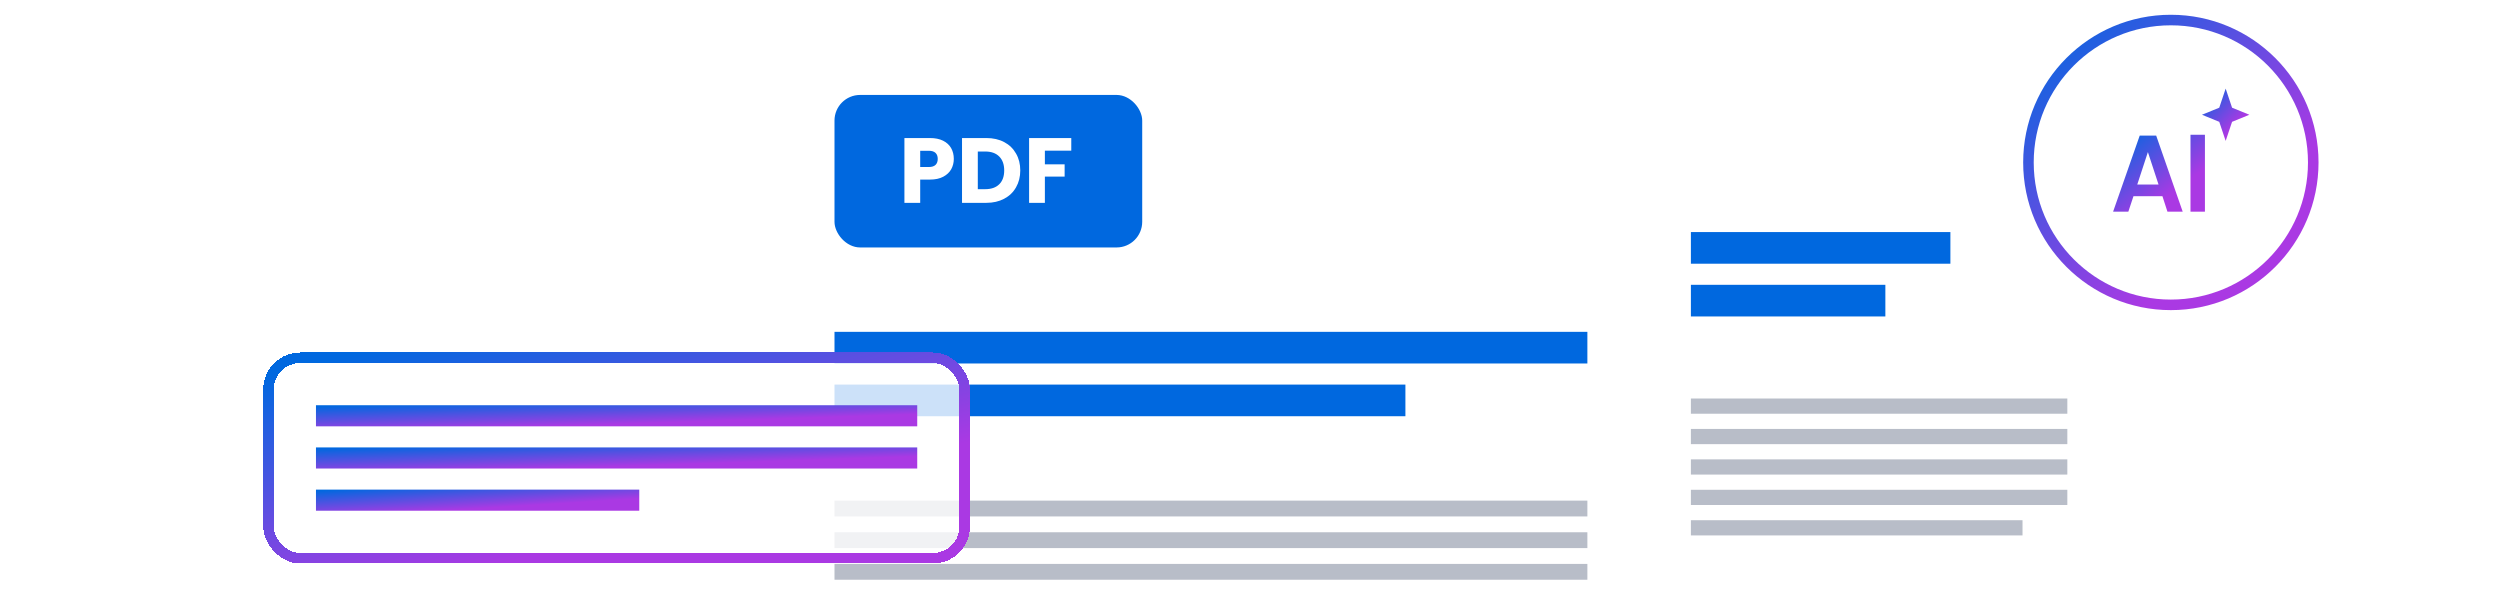 <svg width="474" height="112" viewBox="0 0 474 112" fill="none" xmlns="http://www.w3.org/2000/svg">
<g clip-path="url(#clip0_5867_61945)">
<g filter="url(#filter0_d_5867_61945)">
<rect x="229.593" y="20" width="182" height="148.538" rx="4.862" fill="white"/>
</g>
<rect x="249.221" y="44" width="120.574" height="6" fill="#0068DF"/>
<rect x="249.221" y="54" width="108.244" height="6" fill="#0068DF"/>
<rect x="249.221" y="75.558" width="142.745" height="2.884" fill="#B8BDC8"/>
<rect x="249.221" y="81.326" width="142.745" height="2.884" fill="#B8BDC8"/>
<rect x="249.221" y="87.095" width="142.745" height="2.884" fill="#B8BDC8"/>
<rect x="249.221" y="92.863" width="142.745" height="2.884" fill="#B8BDC8"/>
<rect x="249.221" y="98.632" width="134.249" height="2.884" fill="#B8BDC8"/>
<rect x="249.221" y="104.4" width="54.484" height="2.884" fill="#B8BDC8"/>
<g filter="url(#filter1_d_5867_61945)">
<rect x="138.593" width="182" height="148.538" rx="4.862" fill="white"/>
</g>
<rect x="158.221" y="18" width="58.342" height="28.917" rx="4.862" fill="#0068DF"/>
<path d="M180.841 30.127C180.841 30.839 180.677 31.492 180.351 32.087C180.024 32.671 179.522 33.144 178.845 33.505C178.169 33.867 177.328 34.048 176.325 34.048H174.47V38.459H171.477V26.172H176.325C177.305 26.172 178.134 26.341 178.81 26.679C179.487 27.018 179.995 27.484 180.333 28.079C180.672 28.674 180.841 29.357 180.841 30.127ZM176.097 31.668C176.669 31.668 177.095 31.533 177.375 31.265C177.655 30.997 177.795 30.617 177.795 30.127C177.795 29.637 177.655 29.258 177.375 28.989C177.095 28.721 176.669 28.587 176.097 28.587H174.47V31.668H176.097ZM187.002 26.172C188.297 26.172 189.429 26.428 190.398 26.942C191.366 27.455 192.113 28.179 192.638 29.112C193.175 30.034 193.443 31.102 193.443 32.315C193.443 33.517 193.175 34.585 192.638 35.518C192.113 36.452 191.36 37.175 190.38 37.688C189.412 38.202 188.286 38.459 187.002 38.459H182.399V26.172H187.002ZM186.81 35.868C187.941 35.868 188.822 35.559 189.452 34.941C190.083 34.322 190.398 33.447 190.398 32.315C190.398 31.183 190.083 30.302 189.452 29.672C188.822 29.042 187.941 28.727 186.81 28.727H185.392V35.868H186.81ZM203.114 26.172V28.57H198.109V31.16H201.854V33.488H198.109V38.459H195.116V26.172H203.114Z" fill="white"/>
<rect x="158.221" y="62.917" width="142.745" height="6" fill="#0068DF"/>
<rect x="158.221" y="72.917" width="108.244" height="6" fill="#0068DF"/>
<rect x="158.221" y="94.917" width="142.745" height="3" fill="#B8BDC8"/>
<rect x="158.221" y="100.917" width="142.745" height="3" fill="#B8BDC8"/>
<rect x="158.221" y="106.917" width="142.745" height="3" fill="#B8BDC8"/>
<g filter="url(#filter2_d_5867_61945)">
<circle cx="411.593" cy="28" r="27" fill="white" stroke="url(#paint0_linear_5867_61945)" stroke-width="2"/>
<path d="M409.997 34.4H404.505L403.534 37.333H400.643L405.689 22.915H408.814L413.84 37.333H410.948L409.997 34.4ZM409.26 32.19L407.241 26.034L405.223 32.19H409.26Z" fill="url(#paint1_linear_5867_61945)"/>
<path d="M418.054 22.75V37.333H415.317V22.75H418.054Z" fill="url(#paint2_linear_5867_61945)"/>
<path d="M421.986 14L423.2 17.619L426.479 18.958L423.2 20.297L421.986 23.917L420.772 20.297L417.493 18.958L420.772 17.619L421.986 14Z" fill="url(#paint3_linear_5867_61945)"/>
</g>
<g filter="url(#filter3_d_5867_61945)">
<rect x="51.907" y="67.023" width="130" height="36" rx="5" fill="white" fill-opacity="0.8" shape-rendering="crispEdges"/>
<rect x="50.907" y="66.023" width="132" height="38" rx="6" stroke="url(#paint4_linear_5867_61945)" stroke-width="2" shape-rendering="crispEdges"/>
<rect x="59.907" y="75.023" width="114" height="4" fill="url(#paint5_linear_5867_61945)"/>
<rect x="59.907" y="83.023" width="114" height="4" fill="url(#paint6_linear_5867_61945)"/>
<rect x="59.907" y="91.023" width="61.298" height="4" fill="url(#paint7_linear_5867_61945)"/>
</g>
<g filter="url(#filter4_d_5867_61945)">
<path d="M101.593 54.627C102.148 55.095 102.851 55.35 103.576 55.349C103.956 55.348 104.334 55.279 104.689 55.144L123.005 48.207C123.499 48.045 123.932 47.734 124.242 47.316C124.552 46.899 124.724 46.395 124.735 45.875C124.724 45.355 124.552 44.851 124.242 44.433C123.932 44.016 123.499 43.705 123.005 43.543L104.689 36.606C104.334 36.471 103.956 36.401 103.576 36.401C102.864 36.364 102.166 36.609 101.634 37.084C101.102 37.56 100.779 38.226 100.735 38.938L102.404 44.372L108.038 45.873L102.405 47.38L100.735 52.812C100.738 53.159 100.815 53.501 100.964 53.815C101.112 54.128 101.327 54.405 101.593 54.627Z" fill="white" fill-opacity="0.2" shape-rendering="crispEdges"/>
<path d="M103.576 55.349L103.576 54.849L103.575 54.849L103.576 55.349ZM101.593 54.627L101.915 54.245L101.913 54.243L101.593 54.627ZM100.964 53.815L101.416 53.601H101.416L100.964 53.815ZM100.735 52.812L100.257 52.665L100.235 52.739L100.235 52.815L100.735 52.812ZM102.405 47.38L102.276 46.898L102.009 46.969L101.927 47.234L102.405 47.38ZM102.404 44.372L101.926 44.519L102.007 44.783L102.275 44.855L102.404 44.372ZM100.735 38.938L100.236 38.907L100.231 38.998L100.257 39.084L100.735 38.938ZM101.634 37.084L101.967 37.458L101.634 37.084ZM103.576 36.401L103.55 36.901L103.563 36.901L103.576 36.901L103.576 36.401ZM104.689 36.606L104.511 37.073L104.512 37.073L104.689 36.606ZM123.005 43.543L122.828 44.011L122.839 44.015L122.85 44.018L123.005 43.543ZM124.242 44.433L123.84 44.731V44.731L124.242 44.433ZM124.735 45.875L125.235 45.886L125.235 45.875L125.235 45.864L124.735 45.875ZM124.242 47.316L123.84 47.018V47.018L124.242 47.316ZM123.005 48.207L122.85 47.731L122.839 47.735L122.828 47.739L123.005 48.207ZM104.689 55.144L104.512 54.676L104.511 54.676L104.689 55.144ZM108.038 45.873L108.167 46.356C108.386 46.297 108.538 46.099 108.538 45.873C108.538 45.646 108.386 45.448 108.167 45.39L108.038 45.873ZM103.575 54.849C102.968 54.85 102.38 54.636 101.915 54.245L101.271 55.01C101.916 55.553 102.734 55.85 103.577 55.849L103.575 54.849ZM101.913 54.243C101.702 54.068 101.533 53.849 101.416 53.601L100.511 54.028C100.691 54.407 100.951 54.743 101.273 55.012L101.913 54.243ZM101.416 53.601C101.299 53.353 101.237 53.083 101.235 52.809L100.235 52.815C100.238 53.235 100.332 53.649 100.511 54.028L101.416 53.601ZM101.213 52.959L102.883 47.528L101.927 47.234L100.257 52.665L101.213 52.959ZM102.882 44.225L101.213 38.791L100.257 39.084L101.926 44.519L102.882 44.225ZM101.234 38.968C101.27 38.388 101.533 37.845 101.967 37.458L101.301 36.712C100.67 37.275 100.288 38.064 100.236 38.907L101.234 38.968ZM101.967 37.458C102.4 37.07 102.969 36.87 103.55 36.901L103.602 35.902C102.758 35.858 101.931 36.149 101.301 36.712L101.967 37.458ZM103.576 36.901C103.896 36.901 104.213 36.959 104.511 37.073L104.867 36.139C104.455 35.982 104.017 35.901 103.576 35.901L103.576 36.901ZM104.512 37.073L122.828 44.011L123.182 43.075L104.866 36.138L104.512 37.073ZM122.85 44.018C123.246 44.148 123.592 44.397 123.84 44.731L124.643 44.135C124.271 43.634 123.753 43.261 123.16 43.068L122.85 44.018ZM123.84 44.731C124.088 45.066 124.226 45.469 124.235 45.886L125.235 45.864C125.222 45.24 125.015 44.636 124.643 44.135L123.84 44.731ZM124.235 45.864C124.226 46.281 124.088 46.684 123.84 47.018L124.643 47.614C125.015 47.113 125.222 46.509 125.235 45.886L124.235 45.864ZM123.84 47.018C123.592 47.353 123.246 47.602 122.85 47.731L123.16 48.682C123.753 48.488 124.271 48.115 124.643 47.614L123.84 47.018ZM122.828 47.739L104.512 54.676L104.866 55.611L123.182 48.674L122.828 47.739ZM104.511 54.676C104.213 54.79 103.896 54.848 103.576 54.849L103.576 55.849C104.017 55.848 104.455 55.768 104.867 55.611L104.511 54.676ZM108.167 45.39L102.533 43.889L102.275 44.855L107.909 46.356L108.167 45.39ZM107.909 45.39L102.276 46.898L102.535 47.864L108.167 46.356L107.909 45.39Z" fill="white"/>
</g>
</g>
<defs>
<filter id="filter0_d_5867_61945" x="222.3" y="15.138" width="196.586" height="163.124" filterUnits="userSpaceOnUse" color-interpolation-filters="sRGB">
<feFlood flood-opacity="0" result="BackgroundImageFix"/>
<feColorMatrix in="SourceAlpha" type="matrix" values="0 0 0 0 0 0 0 0 0 0 0 0 0 0 0 0 0 0 127 0" result="hardAlpha"/>
<feOffset dy="2.431"/>
<feGaussianBlur stdDeviation="3.646"/>
<feComposite in2="hardAlpha" operator="out"/>
<feColorMatrix type="matrix" values="0 0 0 0 0 0 0 0 0 0.157 0 0 0 0 0.294 0 0 0 0.15 0"/>
<feBlend mode="normal" in2="BackgroundImageFix" result="effect1_dropShadow_5867_61945"/>
<feBlend mode="normal" in="SourceGraphic" in2="effect1_dropShadow_5867_61945" result="shape"/>
</filter>
<filter id="filter1_d_5867_61945" x="131.3" y="-4.862" width="196.586" height="163.124" filterUnits="userSpaceOnUse" color-interpolation-filters="sRGB">
<feFlood flood-opacity="0" result="BackgroundImageFix"/>
<feColorMatrix in="SourceAlpha" type="matrix" values="0 0 0 0 0 0 0 0 0 0 0 0 0 0 0 0 0 0 127 0" result="hardAlpha"/>
<feOffset dy="2.431"/>
<feGaussianBlur stdDeviation="3.646"/>
<feComposite in2="hardAlpha" operator="out"/>
<feColorMatrix type="matrix" values="0 0 0 0 0 0 0 0 0 0.157 0 0 0 0 0.294 0 0 0 0.15 0"/>
<feBlend mode="normal" in2="BackgroundImageFix" result="effect1_dropShadow_5867_61945"/>
<feBlend mode="normal" in="SourceGraphic" in2="effect1_dropShadow_5867_61945" result="shape"/>
</filter>
<filter id="filter2_d_5867_61945" x="376.593" y="-4.2" width="70" height="70" filterUnits="userSpaceOnUse" color-interpolation-filters="sRGB">
<feFlood flood-opacity="0" result="BackgroundImageFix"/>
<feColorMatrix in="SourceAlpha" type="matrix" values="0 0 0 0 0 0 0 0 0 0 0 0 0 0 0 0 0 0 127 0" result="hardAlpha"/>
<feOffset dy="2.8"/>
<feGaussianBlur stdDeviation="3.5"/>
<feComposite in2="hardAlpha" operator="out"/>
<feColorMatrix type="matrix" values="0 0 0 0 0.667 0 0 0 0 0.224 0 0 0 0 0.89 0 0 0 0.4 0"/>
<feBlend mode="normal" in2="BackgroundImageFix" result="effect1_dropShadow_5867_61945"/>
<feBlend mode="normal" in="SourceGraphic" in2="effect1_dropShadow_5867_61945" result="shape"/>
</filter>
<filter id="filter3_d_5867_61945" x="44.48" y="61.405" width="144.855" height="50.855" filterUnits="userSpaceOnUse" color-interpolation-filters="sRGB">
<feFlood flood-opacity="0" result="BackgroundImageFix"/>
<feColorMatrix in="SourceAlpha" type="matrix" values="0 0 0 0 0 0 0 0 0 0 0 0 0 0 0 0 0 0 127 0" result="hardAlpha"/>
<feOffset dy="1.809"/>
<feGaussianBlur stdDeviation="2.714"/>
<feComposite in2="hardAlpha" operator="out"/>
<feColorMatrix type="matrix" values="0 0 0 0 0 0 0 0 0 0.157 0 0 0 0 0.294 0 0 0 0.15 0"/>
<feBlend mode="normal" in2="BackgroundImageFix" result="effect1_dropShadow_5867_61945"/>
<feBlend mode="normal" in="SourceGraphic" in2="effect1_dropShadow_5867_61945" result="shape"/>
</filter>
<filter id="filter4_d_5867_61945" x="85.231" y="25.898" width="55.004" height="49.951" filterUnits="userSpaceOnUse" color-interpolation-filters="sRGB">
<feFlood flood-opacity="0" result="BackgroundImageFix"/>
<feColorMatrix in="SourceAlpha" type="matrix" values="0 0 0 0 0 0 0 0 0 0 0 0 0 0 0 0 0 0 127 0" result="hardAlpha"/>
<feOffset dy="5"/>
<feGaussianBlur stdDeviation="7.5"/>
<feComposite in2="hardAlpha" operator="out"/>
<feColorMatrix type="matrix" values="0 0 0 0 0 0 0 0 0 0.157 0 0 0 0 0.294 0 0 0 0.15 0"/>
<feBlend mode="normal" in2="BackgroundImageFix" result="effect1_dropShadow_5867_61945"/>
<feBlend mode="normal" in="SourceGraphic" in2="effect1_dropShadow_5867_61945" result="shape"/>
</filter>
<linearGradient id="paint0_linear_5867_61945" x1="387.093" y1="-5.99772e-07" x2="439.593" y2="56" gradientUnits="userSpaceOnUse">
<stop stop-color="#0068DF"/>
<stop offset="0.696" stop-color="#AA39E3"/>
</linearGradient>
<linearGradient id="paint1_linear_5867_61945" x1="401.731" y1="22.75" x2="415.04" y2="39.7" gradientUnits="userSpaceOnUse">
<stop stop-color="#0068DF"/>
<stop offset="0.696" stop-color="#AA39E3"/>
</linearGradient>
<linearGradient id="paint2_linear_5867_61945" x1="401.731" y1="22.75" x2="415.04" y2="39.7" gradientUnits="userSpaceOnUse">
<stop stop-color="#0068DF"/>
<stop offset="0.696" stop-color="#AA39E3"/>
</linearGradient>
<linearGradient id="paint3_linear_5867_61945" x1="418.054" y1="14" x2="427.365" y2="23" gradientUnits="userSpaceOnUse">
<stop stop-color="#0068DF"/>
<stop offset="0.696" stop-color="#AA39E3"/>
</linearGradient>
<linearGradient id="paint4_linear_5867_61945" x1="60.032" y1="67.023" x2="76.484" y2="130.392" gradientUnits="userSpaceOnUse">
<stop stop-color="#0068DF"/>
<stop offset="0.696" stop-color="#AA39E3"/>
</linearGradient>
<linearGradient id="paint5_linear_5867_61945" x1="67.032" y1="75.023" x2="67.279" y2="82.531" gradientUnits="userSpaceOnUse">
<stop stop-color="#0068DF"/>
<stop offset="0.696" stop-color="#AA39E3"/>
</linearGradient>
<linearGradient id="paint6_linear_5867_61945" x1="67.032" y1="83.023" x2="67.279" y2="90.531" gradientUnits="userSpaceOnUse">
<stop stop-color="#0068DF"/>
<stop offset="0.696" stop-color="#AA39E3"/>
</linearGradient>
<linearGradient id="paint7_linear_5867_61945" x1="63.738" y1="91.023" x2="64.196" y2="98.511" gradientUnits="userSpaceOnUse">
<stop stop-color="#0068DF"/>
<stop offset="0.696" stop-color="#AA39E3"/>
</linearGradient>
<clipPath id="clip0_5867_61945">
<rect width="474" height="112" fill="white"/>
</clipPath>
</defs>
</svg>

